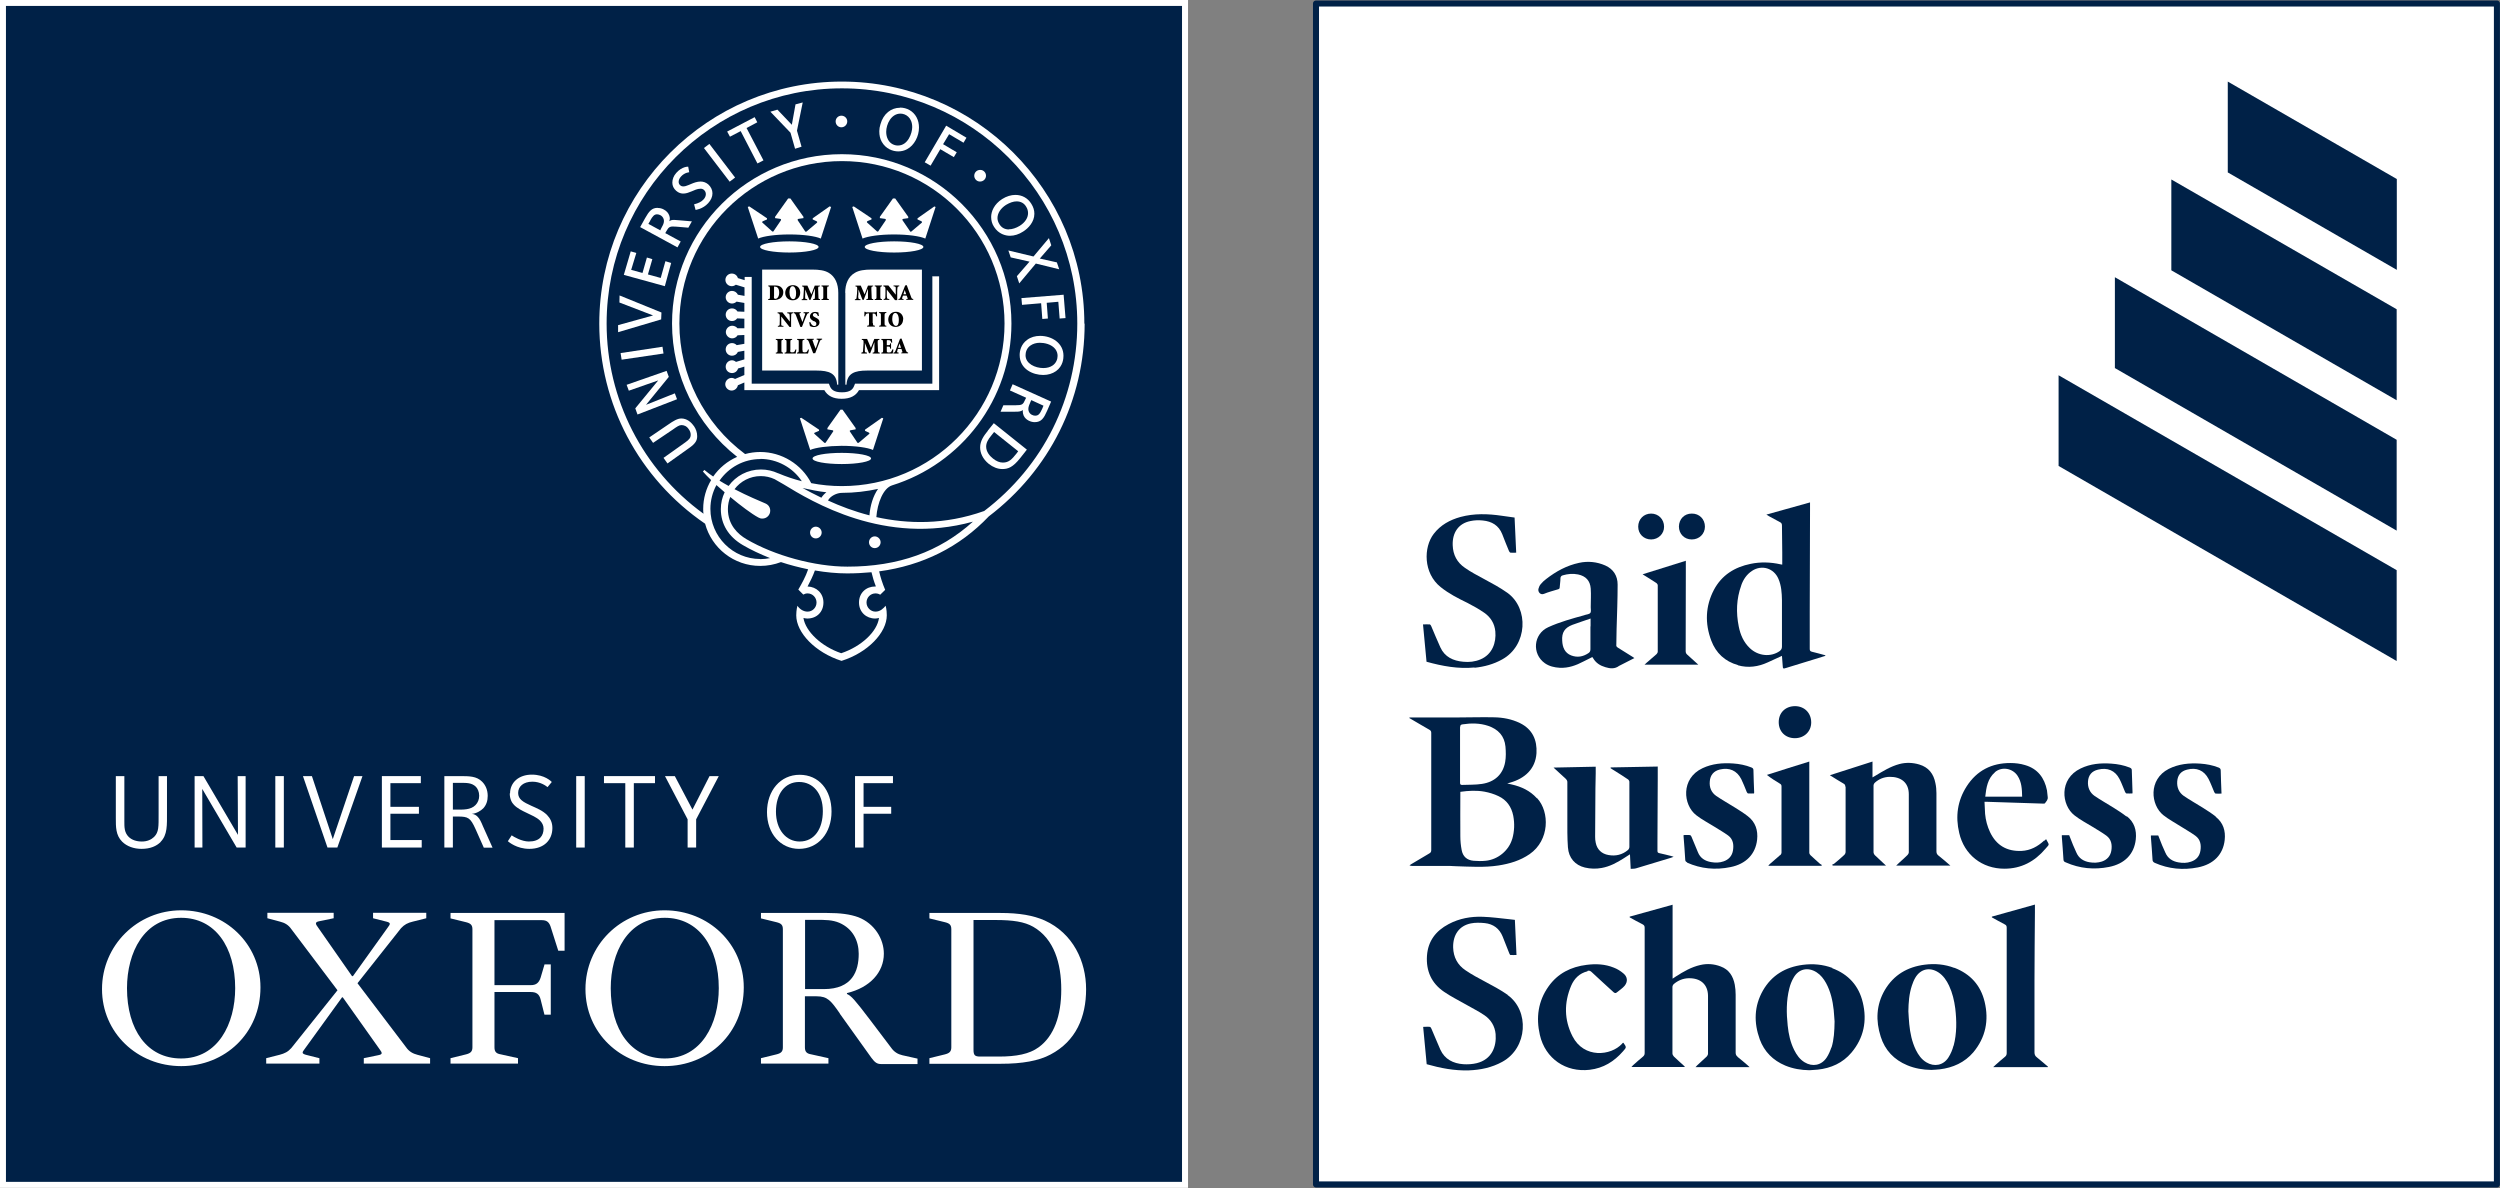<?xml version="1.0" encoding="UTF-8"?>
<svg id="Layer_1" data-name="Layer 1" xmlns="http://www.w3.org/2000/svg" viewBox="0 0 170.08 80.82">
  <rect x="0" y="0" width="170.08" height="80.82" fill="#808080" stroke="none"/>
  <defs>
    <style>
      .cls-1 {
        stroke: #002147;
        stroke-linejoin: round;
      }

      .cls-1, .cls-2 {
        fill: none;
        stroke-width: .41px;
      }

      .cls-3 {
        fill: #002147;
      }

      .cls-4 {
        fill: #fff;
      }

      .cls-2 {
        stroke: #fff;
        stroke-miterlimit: 10;
      }
    </style>
  </defs>
  <rect class="cls-4" x="89.53" y=".24" width="80.34" height="80.34"/>
  <rect class="cls-1" x="89.53" y=".24" width="80.34" height="80.34"/>
  <rect class="cls-3" x=".2" y=".2" width="80.42" height="80.41"/>
  <rect class="cls-2" x=".2" y=".2" width="80.42" height="80.41"/>
  <path class="cls-4" d="M16,67.23c0-2.82-1.37-4.79-3.68-4.79-2.51,0-3.68,2.36-3.68,4.79,0,2.82,1.37,4.78,3.68,4.78,2.51,0,3.68-2.36,3.68-4.78M17.72,67.18c0,3.1-2.4,5.35-5.39,5.35s-5.39-2.27-5.39-5.24,2.4-5.36,5.39-5.36,5.39,2.28,5.39,5.24"/>
  <path class="cls-4" d="M48.9,67.23c0-2.82-1.37-4.79-3.68-4.79-2.5,0-3.67,2.36-3.67,4.79,0,2.82,1.37,4.78,3.67,4.78,2.51,0,3.68-2.36,3.68-4.78M50.6,67.18c0,3.1-2.39,5.35-5.39,5.35s-5.38-2.27-5.38-5.24,2.39-5.36,5.38-5.36,5.39,2.28,5.39,5.24"/>
  <path class="cls-4" d="M57.13,68.94c-.6-.86-.83-1.16-1.57-1.16h-.8v3.47c0,.29.11.43.43.48l1.17.26v.37h-4.59v-.37l1.06-.26c.32-.08.43-.2.43-.48v-8.03c0-.29-.11-.4-.43-.48l-1.06-.26v-.37h4.48c.94,0,1.59.09,2.14.29,1.11.43,1.74,1.48,1.74,2.48,0,1.26-.94,2.31-2.51,2.68v.06c.31.15.49.34,1.6,1.8l1.4,1.85c.2.29.46.45.77.52l1.03.23v.37h-2.46c-.28,0-.43-.09-.68-.43l-2.14-2.99ZM54.77,67.29h1.28c1.94,0,2.37-1.23,2.37-2.4,0-.89-.4-1.71-1.32-2.11-.48-.2-.93-.2-1.56-.2h-.77v4.71Z"/>
  <path class="cls-4" d="M37.04,65.61h.43v3.42h-.43l-.26-1.03c-.09-.38-.31-.51-.66-.51h-2.48v3.76c0,.29.11.43.43.48l1.17.26v.37h-4.59v-.37l1.06-.26c.31-.08.43-.2.43-.48v-8.03c0-.29-.12-.4-.43-.48l-1.06-.26v-.37h7.76v2.57h-.43l-.49-1.54c-.11-.4-.28-.54-.63-.54h-3.22v4.42h2.48c.34,0,.54-.14.66-.51l.26-.88Z"/>
  <path class="cls-4" d="M66.23,62.59v8.83c0,.37.09.46.46.46h1.26c1.2,0,2.08-.17,2.71-.63,1.05-.76,1.54-2.16,1.54-3.93s-.48-3.45-1.91-4.27c-.6-.34-1.37-.46-2.57-.46h-1.48ZM63.23,72.36v-.37l1.06-.26c.31-.08.43-.2.43-.48v-8.03c0-.29-.11-.4-.43-.48l-1.06-.26v-.37h4.82c1.31,0,2.25.17,3.02.51,1.94.88,2.82,2.79,2.82,4.68s-.69,3.53-2.42,4.44c-.8.43-1.92.63-3.37.63h-4.88Z"/>
  <path class="cls-4" d="M21.73,71.99v.37h-3.62v-.37l.91-.23c.34-.09.57-.2.8-.46l3.14-3.93-3.14-4.16c-.2-.29-.45-.43-.77-.51l-.86-.23v-.37h4.51v.37l-.97.2c-.34.06-.26.2-.09.43l2.31,3.31h.06l2.37-3.31c.17-.23.23-.32-.09-.4l-.91-.23v-.37h3.62v.37l-.92.23c-.34.08-.57.2-.8.45l-2.96,3.74,3.31,4.36c.2.29.46.43.77.51l.86.23v.37h-4.51v-.37l.97-.2c.34-.06.28-.17.11-.4l-2.51-3.54h-.05l-2.54,3.51c-.17.23-.23.31.08.4l.91.23Z"/>
  <path class="cls-4" d="M10.93,57.28c-.28.28-.7.47-1.3.47-.52,0-1-.17-1.32-.49-.44-.44-.43-1.01-.43-1.61v-2.85h.58v3.07c0,.38-.01.76.29,1.06.21.21.53.32.9.32s.64-.13.83-.31c.33-.33.31-.69.31-1.57v-2.57h.57v2.42c0,.92.04,1.58-.44,2.06"/>
  <polygon class="cls-4" points="16.1 57.66 13.76 53.67 13.77 57.66 13.24 57.66 13.24 52.8 13.84 52.8 16.19 56.8 16.17 52.8 16.71 52.8 16.71 57.66 16.1 57.66"/>
  <rect class="cls-4" x="18.73" y="52.8" width=".58" height="4.86"/>
  <polygon class="cls-4" points="22.95 57.66 22.28 57.66 20.61 52.8 21.22 52.8 22.64 57.09 24.09 52.8 24.66 52.8 22.95 57.66"/>
  <polygon class="cls-4" points="25.98 57.66 25.98 52.8 28.63 52.8 28.63 53.28 26.56 53.28 26.56 54.89 28.5 54.89 28.5 55.36 26.56 55.36 26.56 57.15 28.69 57.15 28.69 57.66 25.98 57.66"/>
  <path class="cls-4" d="M32.91,57.66l-.56-1.26c-.35-.77-.5-.85-1.21-.85h-.33v2.11h-.58v-4.86h1.05c.65,0,1.14,0,1.52.38.24.24.38.57.38.97,0,.34-.1.62-.3.84-.18.18-.47.35-.78.38.17.01.31.1.4.2.13.13.23.33.36.65l.65,1.45h-.61ZM32.38,53.53c-.28-.28-.64-.27-1.04-.27h-.53v1.82h.19c.49,0,1.02.03,1.35-.31.16-.16.25-.39.25-.63,0-.28-.11-.49-.22-.61"/>
  <rect class="cls-4" x="39.2" y="52.8" width=".58" height="4.86"/>
  <polygon class="cls-4" points="43.12 53.28 43.12 57.66 42.54 57.66 42.54 53.28 41.09 53.28 41.09 52.8 44.56 52.8 44.56 53.28 43.12 53.28"/>
  <polygon class="cls-4" points="47.36 55.74 47.36 57.66 46.78 57.66 46.78 55.74 45.24 52.8 45.91 52.8 47.11 55.08 48.27 52.8 48.9 52.8 47.36 55.74"/>
  <path class="cls-4" d="M54.36,57.75c-1.26,0-2.18-1.04-2.18-2.5s.91-2.54,2.22-2.54,2.17,1.03,2.17,2.5-.9,2.54-2.22,2.54M54.36,53.2c-.95,0-1.57.8-1.57,2.02s.69,2.03,1.61,2.03c1.01,0,1.58-.86,1.58-2.07s-.67-1.98-1.61-1.98"/>
  <polygon class="cls-4" points="58.75 53.28 58.75 54.89 60.63 54.89 60.63 55.36 58.75 55.36 58.75 57.66 58.17 57.66 58.17 52.8 60.75 52.8 60.75 53.28 58.75 53.28"/>
  <path class="cls-4" d="M34.7,53.98c0-.75.6-1.28,1.48-1.28s1.32.46,1.36.5l-.29.35c-.11-.09-.49-.37-1.03-.37-.62,0-.97.33-.97.77,0,.21.09.37.23.49.17.15.41.26.67.38.33.15.77.32,1.07.63.21.22.36.49.36.88,0,.81-.56,1.42-1.57,1.42-.86,0-1.4-.47-1.46-.52l.26-.4c.14.1.68.42,1.17.42.74,0,1-.4,1-.88,0-.22-.1-.4-.25-.55-.23-.22-.57-.36-.9-.52-.32-.15-.64-.31-.86-.54-.15-.15-.29-.4-.29-.79"/>
  <path class="cls-4" d="M57.03,19.92c0-.61-.21-1.1-.65-1.36-.28-.17-.66-.22-1.13-.22h-3.4v6.87h3.7c.86,0,1.36.19,1.4.96h.08v-6.25Z"/>
  <path class="cls-4" d="M57.5,19.92c0-.61.21-1.1.66-1.36.28-.17.66-.22,1.13-.22h3.43v6.87h-3.73c-.85,0-1.36.19-1.4.96h-.08v-6.25Z"/>
  <path class="cls-4" d="M63.43,18.84v7.26h-5.26l-.06.15c-.09.23-.26.44-.83.44s-.74-.21-.83-.44l-.06-.15h-5.25v-7.26h-.48v.22l-.46-.14c-.05-.18-.21-.31-.42-.31-.23,0-.43.19-.43.43s.2.43.43.43c.11,0,.2-.04.28-.1l.59.18v.58l-.45-.08c-.07-.15-.22-.26-.4-.26-.24,0-.43.2-.43.43s.19.43.43.43c.12,0,.24-.06.31-.13l.53.09v.6l-.47-.02c-.08-.13-.21-.21-.37-.21-.24,0-.43.19-.43.43s.19.43.43.43c.15,0,.27-.07.35-.18l.49.02v.65h-.47c-.08-.1-.21-.17-.36-.17-.23,0-.43.2-.43.43s.2.43.43.43c.16,0,.3-.09.37-.21l.46-.02v.6l-.52.09c-.08-.08-.19-.14-.32-.14-.24,0-.43.19-.43.43s.19.43.43.43c.18,0,.33-.1.4-.26l.44-.08v.59l-.57.17c-.07-.06-.17-.11-.27-.11-.24,0-.43.2-.43.44s.19.43.43.43c.2,0,.36-.13.41-.31l.43-.13v.57l-.63.27c-.07-.04-.15-.07-.24-.07-.23,0-.43.2-.43.43s.2.43.43.43c.22,0,.39-.16.43-.36l.44-.19v.52h5.44c.22.39.6.59,1.18.59s.96-.2,1.18-.59h5.45v-7.74h-.47Z"/>
  <path class="cls-4" d="M53.7,16.42c-1.1,0-1.99.17-1.99.38s.89.38,1.99.38,1.99-.17,1.99-.38-.89-.38-1.99-.38"/>
  <path class="cls-4" d="M56.44,14.04l-1.15.81v.08s.26.12.26.12c.05.03.06.07.03.1l-.72.61h-.07s-.51-.76-.51-.76c-.03-.05-.02-.1.04-.11l.34-.05v-.09l-.89-1.25h-.15l-.89,1.25v.09l.35.05c.06.01.07.06.04.11l-.51.75h-.07s-.67-.6-.67-.6c-.03-.02-.03-.07.03-.1l.28-.12v-.08s-1.21-.81-1.21-.81l-.1.04.71,2.15c.35-.16,1.17-.28,2.13-.28.96,0,1.78.12,2.13.28l.7-2.15-.1-.04Z"/>
  <path class="cls-4" d="M57.27,30.81c-1.1,0-1.99.16-1.99.38s.89.38,1.99.38,1.99-.17,1.99-.38-.89-.38-1.99-.38"/>
  <path class="cls-4" d="M60,28.42l-1.15.81v.08s.26.12.26.12c.05.03.05.07.02.09l-.72.61h-.07s-.51-.76-.51-.76c-.04-.05-.02-.09.04-.1l.34-.06v-.09l-.89-1.25h-.14l-.89,1.25v.09l.34.06c.06,0,.08.06.04.1l-.51.76h-.07s-.68-.61-.68-.61c-.03-.03-.03-.07.03-.09l.28-.12v-.08s-1.21-.81-1.21-.81l-.09.04.7,2.15c.36-.16,1.17-.27,2.13-.28.96,0,1.78.12,2.14.28l.7-2.15-.1-.04Z"/>
  <path class="cls-4" d="M60.83,16.42c-1.1,0-2,.17-2,.38s.89.38,2,.38,1.99-.17,1.99-.38-.89-.38-1.99-.38"/>
  <path class="cls-4" d="M63.57,14.04l-1.15.81v.08s.26.12.26.12c.05.03.06.07.03.1l-.72.61h-.06s-.52-.76-.52-.76c-.04-.05-.02-.1.04-.11l.34-.05v-.09l-.89-1.25h-.15l-.89,1.25v.09l.35.05c.06.01.07.06.04.11l-.51.75h-.07s-.68-.61-.68-.61c-.02-.03-.02-.07.03-.1l.27-.11v-.08s-1.21-.81-1.21-.81l-.1.04.7,2.15c.36-.16,1.18-.28,2.14-.28.96,0,1.78.12,2.13.28l.7-2.15-.1-.04Z"/>
  <path d="M52.65,20.17c0,.14.03.16.1.16.13,0,.26-.15.26-.42,0-.33-.16-.41-.29-.41-.04,0-.06,0-.06,0,0,0,0,.04,0,.08v.58ZM52.72,19.42c.19,0,.34.03.44.14.07.07.13.18.13.31,0,.38-.29.54-.64.54h-.39v-.06c.11,0,.12-.02.12-.18v-.5c0-.17-.01-.17-.11-.19v-.06h.44Z"/>
  <path d="M53.71,19.88c0,.27.1.47.25.47.13,0,.2-.12.2-.4,0-.31-.11-.48-.24-.48-.12,0-.21.14-.21.4M54.44,19.9c0,.33-.22.53-.51.53-.31,0-.51-.22-.51-.5,0-.25.16-.53.53-.53.28,0,.49.2.49.5"/>
  <path d="M55.78,19.42v.06c-.12.01-.12.02-.12.18l.02.51c0,.17,0,.17.11.18v.06h-.47v-.06c.11,0,.12-.01.12-.18v-.53h-.01l-.29.76h-.08l-.28-.71h0v.34c-.01.13-.01.2,0,.25,0,.06.04.07.14.08v.06h-.38v-.06c.07,0,.1-.02.11-.08,0-.05.01-.13.02-.27l.02-.3c0-.2,0-.21-.12-.22v-.06h.36l.27.6.23-.6h.37Z"/>
  <path d="M56.27,20.17c0,.16.01.17.12.18v.06h-.5v-.06c.11,0,.12-.02.12-.18v-.5c0-.17-.01-.17-.12-.19v-.06h.5v.06c-.11.01-.12.02-.12.19v.5Z"/>
  <path d="M53.84,22.24h-.13l-.56-.71h0v.28c0,.16,0,.24,0,.29,0,.05.05.07.15.07v.06h-.38v-.06c.07,0,.11-.02.12-.07,0-.05.01-.13.01-.29v-.28c0-.11,0-.13-.03-.17-.02-.03-.06-.04-.12-.05v-.06h.33l.5.63h0v-.2c0-.16-.01-.24-.02-.29,0-.05-.05-.07-.15-.08v-.06h.39v.06c-.07,0-.12.03-.12.08,0,.05-.01.13-.01.29v.57Z"/>
  <path d="M54.45,22.24c-.1-.27-.24-.65-.3-.79-.05-.13-.08-.13-.16-.15v-.06h.49v.06h-.05c-.05.02-.05.03-.04.08.03.09.15.38.2.53.05-.13.14-.42.17-.49.03-.09.03-.11-.05-.11h-.04v-.07h.37v.06c-.09.01-.11.02-.17.16-.01.02-.2.47-.31.78h-.12Z"/>
  <path d="M55.13,21.92c.03.09.12.26.27.26.08,0,.14-.05.14-.15,0-.09-.06-.14-.15-.18h-.03c-.12-.07-.26-.15-.26-.31s.12-.32.36-.32c.05,0,.1.01.14.02.03,0,.06.02.08.02,0,.06.02.13.03.24h-.07c-.03-.09-.08-.2-.21-.2-.07,0-.13.06-.13.13s.06.12.16.16l.03.02c.14.06.26.14.26.32,0,.19-.15.32-.39.32-.06,0-.12-.01-.17-.03-.04-.01-.07-.03-.09-.04-.01-.07-.03-.15-.05-.25l.07-.02Z"/>
  <path d="M53.16,23.8c0,.16.01.17.11.19v.06h-.49v-.06c.11-.01.12-.02.12-.19v-.5c0-.17-.01-.17-.12-.18v-.06h.49v.06c-.1,0-.11.02-.11.18v.5Z"/>
  <path d="M53.76,23.82c0,.08,0,.12.03.13.03.02.06.02.11.02.04,0,.11,0,.14-.04.03-.03.05-.07.07-.15h.07c-.01.07-.04.22-.05.27h-.75v-.06c.11-.01.13-.02.13-.19v-.5c0-.17-.01-.17-.11-.18v-.06h.49v.06c-.11,0-.12.02-.12.18v.52Z"/>
  <path d="M54.6,23.82c0,.08,0,.12.04.13.02.02.06.02.1.02.05,0,.11,0,.15-.04.03-.03.05-.07.08-.15h.06c0,.07-.04.22-.06.27h-.75v-.06c.11-.01.12-.02.12-.19v-.5c0-.17,0-.17-.11-.18v-.06h.49v.06c-.11,0-.13.02-.13.18v.52Z"/>
  <path d="M55.33,24.05c-.1-.27-.25-.64-.3-.79-.05-.13-.08-.14-.15-.15v-.06h.49v.06h-.05c-.06.01-.06.03-.03.08.02.09.14.39.2.53.04-.13.14-.42.17-.49.03-.09.02-.11-.05-.12h-.05v-.07h.37v.06c-.09.01-.11.02-.17.15,0,.02-.19.47-.3.78h-.12Z"/>
  <path d="M59.4,19.42v.06c-.11.01-.12.02-.12.18l.02.51c0,.17,0,.17.11.18v.06h-.47v-.06c.11,0,.12-.01.11-.18v-.53h0l-.29.76h-.08l-.28-.71h0v.34c-.02.13-.02.2,0,.25,0,.06.04.07.14.08v.06h-.38v-.06c.07,0,.1-.02.11-.08,0-.05.02-.13.03-.27l.02-.3c0-.2,0-.21-.12-.22v-.06h.36l.26.6.23-.6h.37Z"/>
  <path d="M59.89,20.17c0,.16.01.17.11.18v.06h-.49v-.06c.11,0,.12-.02.12-.18v-.5c0-.17-.01-.17-.12-.19v-.06h.49v.06c-.1.01-.11.02-.11.19v.5Z"/>
  <path d="M61.02,20.42h-.13l-.56-.72h0v.28c0,.16,0,.24.02.29,0,.05.04.07.15.07v.06h-.38v-.06c.06,0,.1-.02.11-.07,0-.05.01-.13.01-.29v-.28c0-.11,0-.13-.03-.17-.02-.03-.06-.04-.11-.05v-.06h.34l.5.63h0v-.2c0-.16,0-.24,0-.29-.01-.05-.05-.08-.15-.08v-.06h.39v.06c-.08,0-.12.03-.12.08-.01.05-.02.13-.02.29v.57Z"/>
  <path d="M61.46,20.02h.19l-.1-.29h0l-.09.29ZM61.65,20.35h.05c.06-.01.06-.03.04-.09l-.06-.15h-.25l-.05.14c-.02.06-.02.08.05.09h.04v.06h-.35v-.06c.08,0,.1-.02.15-.14l.31-.78.11-.02.1.28c.07.18.14.36.19.51.04.13.07.14.15.15v.06h-.48v-.06Z"/>
  <path d="M59.39,21.98c0,.16.01.17.13.18v.06h-.53v-.06c.12,0,.13-.02.13-.18v-.66h-.03c-.11,0-.14.02-.17.05-.02.02-.04.06-.06.15h-.06c0-.13.01-.23.01-.31h.05s.04.04.08.04h.6s.04,0,.07-.04h.05c0,.06,0,.19.01.31h-.06c-.03-.09-.04-.13-.06-.15-.03-.03-.08-.04-.15-.04h-.03v.66Z"/>
  <path d="M60.18,21.98c0,.16.02.17.12.18v.06h-.49v-.06c.11,0,.12-.02.12-.18v-.5c0-.16-.01-.17-.12-.19v-.06h.49v.06c-.1.01-.12.02-.12.19v.5Z"/>
  <path d="M60.7,21.7c0,.27.11.47.25.47.13,0,.2-.13.2-.4,0-.31-.11-.48-.24-.48-.11,0-.21.13-.21.4M61.44,21.72c0,.32-.22.52-.51.52-.31,0-.5-.22-.5-.5,0-.25.16-.53.53-.53.28,0,.49.21.49.51"/>
  <path d="M59.83,23.06v.06c-.11.01-.12.02-.12.18l.02.5c0,.17,0,.17.12.19v.06h-.48v-.06c.11-.01.12-.02.12-.19v-.53h0l-.29.76h-.08l-.28-.7h0v.33c-.01.13-.01.2,0,.25,0,.06.04.07.14.08v.06h-.38v-.06c.07-.01.1-.02.11-.08,0-.05.01-.13.02-.27l.02-.3c0-.2,0-.21-.12-.22v-.06h.36l.26.6.23-.6h.37Z"/>
  <path d="M60.07,23.3c0-.16-.01-.17-.11-.18v-.06h.72s.01.14.02.25h-.07c-.01-.07-.03-.11-.06-.14-.02-.02-.07-.03-.15-.03h-.03c-.06,0-.06,0-.06.05v.29h.08c.13,0,.14,0,.15-.12h.06v.36h-.06c-.01-.13-.02-.14-.15-.14h-.08v.25c0,.08,0,.12.03.13.03.02.06.02.11.02.06,0,.13,0,.16-.05.03-.03.05-.09.08-.16h.07c0,.09-.04.24-.05.28h-.77v-.06c.11-.01.12-.02.12-.19v-.5Z"/>
  <path d="M61.1,23.66h.2l-.1-.29h0l-.1.29ZM61.3,23.99h.04c.06-.02.07-.03.04-.09l-.05-.16h-.25l-.04.15c-.02.07-.02.08.05.09h.04v.07h-.35v-.06c.08-.01.1-.02.15-.15l.3-.79.1-.02.11.29c.06.18.13.36.19.51.05.13.08.14.15.15v.06h-.47v-.06Z"/>
  <path class="cls-4" d="M55.9,36.23c0,.22-.18.4-.4.4s-.39-.18-.39-.4.18-.4.39-.4.4.18.4.4"/>
  <path class="cls-4" d="M59.91,36.89c0,.22-.18.4-.4.4s-.39-.18-.39-.4.18-.4.39-.4.4.18.4.4"/>
  <path class="cls-4" d="M57.64,8.26c0,.22-.18.4-.4.4s-.39-.18-.39-.4.18-.39.39-.39c.22,0,.4.17.4.39"/>
  <path class="cls-4" d="M67.08,11.97c-.01.22-.2.39-.42.38-.22,0-.39-.2-.38-.41.01-.22.19-.39.42-.38.21,0,.39.19.38.41"/>
  <path class="cls-4" d="M47.2,28.97c.15.22.23.45.23.7,0,.28-.09.5-.59.84l-1.43,1.02-.27-.38s1.47-1.04,1.49-1.06c.25-.18.36-.3.36-.51,0-.13-.04-.26-.14-.39-.14-.21-.33-.27-.49-.27-.15,0-.3.1-.58.3l-1.35.91-.26-.37,1.28-.87c.36-.25.64-.42.9-.42.38,0,.67.25.84.5"/>
  <polygon class="cls-4" points="42.63 26.18 45.35 25.23 45.5 25.64 43.95 27.54 45.91 26.76 46.06 27.16 43.37 28.2 43.22 27.78 44.78 25.88 42.78 26.58 42.63 26.18"/>
  <polygon class="cls-4" points="42.22 24.02 42.29 24.47 45.14 24.05 45.07 23.59 42.22 24.02"/>
  <polygon class="cls-4" points="42.14 20.58 42.15 20.1 45 21.26 44.98 21.73 42.05 22.6 42.05 22.12 44.43 21.46 42.14 20.58"/>
  <path class="cls-4" d="M44.23,15.01c.17-.31.29-.43.47-.43.07,0,.15.02.23.06.11.06.19.16.22.27.01.04.02.08.02.13,0,.17-.1.34-.2.52l-.05.11-.81-.44.13-.22ZM44.74,14.14c-.4,0-.59.24-.85.7l-.34.61,2.54,1.38.22-.4-1.05-.57.06-.11c.18-.32.24-.37.69-.33l.82.07.24-.43-.94-.08c-.19-.02-.34-.03-.46,0-.04.01-.09.04-.13.07,0-.05.02-.1.03-.15,0-.08-.01-.16-.04-.24-.06-.16-.17-.3-.36-.4-.14-.08-.27-.11-.41-.11"/>
  <polygon class="cls-4" points="47.89 10.07 48.26 9.79 50.01 12.08 49.64 12.36 47.89 10.07"/>
  <polygon class="cls-4" points="49.47 8.95 51.34 7.97 51.52 8.32 50.79 8.71 51.94 10.91 51.53 11.12 50.39 8.92 49.66 9.3 49.47 8.95"/>
  <polygon class="cls-4" points="54.12 7.1 54.61 6.97 54.22 8.89 54.53 9.98 54.09 10.12 53.78 9.03 52.41 7.6 52.89 7.46 53.87 8.49 54.12 7.1"/>
  <polygon class="cls-4" points="62.91 11.04 64.37 8.55 65.75 9.37 65.55 9.71 64.57 9.13 64.16 9.81 65.09 10.36 64.89 10.69 63.97 10.15 63.31 11.27 62.91 11.04"/>
  <polygon class="cls-4" points="70.31 17.45 71.36 16.2 71.52 16.69 70.74 17.59 71.9 17.85 72.06 18.32 70.47 17.93 69.34 19.28 69.18 18.79 70.04 17.8 68.76 17.51 68.6 17.04 70.31 17.45"/>
  <polygon class="cls-4" points="69.49 20.28 72.36 20.05 72.49 21.64 72.09 21.67 72 20.53 71.21 20.6 71.29 21.67 70.91 21.7 70.83 20.63 69.53 20.74 69.49 20.28"/>
  <path class="cls-4" d="M70.98,25.04c-.56,0-1.21-.3-1.21-.87,0-.2.07-.48.33-.66.17-.12.39-.19.64-.19.29,0,.8.08,1.07.45.09.13.14.28.14.44,0,.22-.09.48-.33.65-.17.12-.39.18-.64.18M70.76,22.85c-.33,0-.64.09-.88.27-.43.31-.51.77-.51,1.03,0,.97.91,1.36,1.6,1.36.33,0,.63-.09.87-.26.49-.35.51-.88.51-1.05,0-.85-.78-1.35-1.59-1.35"/>
  <path class="cls-4" d="M68.64,15.61c-.26,0-.49-.1-.65-.36-.08-.13-.13-.27-.13-.41,0-.33.21-.66.58-.9.25-.15.5-.24.72-.24.28,0,.51.12.65.36.09.14.13.29.13.44,0,.32-.2.63-.56.86-.26.16-.52.24-.74.24M69.08,13.26c-.29,0-.6.09-.9.28-.55.35-.75.85-.75,1.22,0,.24.06.47.2.68.31.48.77.6,1.08.6.3,0,.61-.1.9-.29.35-.22.76-.65.76-1.21,0-.24-.07-.46-.21-.68-.25-.4-.64-.6-1.08-.6"/>
  <path class="cls-4" d="M61.08,9.9c-.21,0-.51-.1-.67-.41-.08-.15-.12-.33-.12-.52,0-.52.34-1.24.97-1.24.35,0,.8.26.8.92,0,.41-.29,1.25-.97,1.25M61.23,7.33c-.6,0-1.13.4-1.33,1.12-.05.16-.08.32-.08.47,0,.29.05.52.17.73.27.48.75.65,1.12.65.21,0,.42-.05.6-.15.49-.26.81-.88.81-1.47,0-.25-.05-.49-.17-.71-.23-.42-.66-.65-1.12-.65"/>
  <polygon class="cls-4" points="45.27 17.77 45.66 17.89 45.23 19.47 42.44 18.7 42.91 17.1 43.29 17.21 42.94 18.36 43.71 18.57 44.01 17.52 44.38 17.63 44.08 18.67 44.95 18.91 45.27 17.77"/>
  <path class="cls-4" d="M46.01,11.76c.4-.45.81-.42.81-.42l.07.38s-.31.01-.56.29c-.11.12-.16.25-.16.36,0,.09.03.17.11.24.2.18.54-.02.75-.1.16-.07.4-.16.63-.16.17,0,.35.05.52.19.19.17.29.39.29.61,0,.24-.1.46-.29.67-.37.41-.86.46-.86.46l-.1-.38c.29-.07.51-.18.64-.33.11-.11.16-.25.16-.36,0-.11-.04-.21-.13-.29-.07-.06-.16-.09-.25-.08-.19,0-.41.1-.59.18-.35.15-.71.26-1.05-.04-.17-.15-.26-.34-.26-.55,0-.22.08-.46.27-.67"/>
  <path class="cls-4" d="M70.42,28.28c-.13,0-.35-.08-.43-.29-.02-.05-.03-.11-.03-.17,0-.16.08-.32.15-.49l.05-.11.83.38-.09.22c-.16.35-.26.46-.48.46M68.72,26.57l1.09.49-.06.12c-.15.34-.2.39-.66.39h-.83s-.19.44-.19.44h.94c.19,0,.34,0,.46-.05.04-.01.08-.04.12-.07,0,.03-.01.05-.01.07,0,.11.02.21.06.31.13.3.49.45.75.45.46,0,.63-.28.85-.78.01-.02.27-.62.27-.62l-2.62-1.18-.18.42Z"/>
  <path class="cls-4" d="M68.23,31.47c-.23,0-.44-.09-.67-.27-.23-.18-.47-.46-.47-.82,0-.25.13-.49.35-.75l.19-.24,1.64,1.31-.12.16c-.31.39-.52.61-.92.61M67.21,29.3c-.3.37-.53.71-.53,1.14,0,.37.17.78.59,1.12.28.22.6.35.92.35.4,0,.72-.12,1.22-.75l.45-.57-2.25-1.8-.41.51Z"/>
  <path class="cls-4" d="M66.94,34.77c-2.68.95-5.18.88-7.32.41.07-.96.47-1.97,1.07-2.16,4.7-1.46,8.12-5.84,8.12-11.01,0-6.35-5.18-11.52-11.54-11.52s-11.55,5.16-11.55,11.52c0,3.53,1.65,6.89,4.43,9.07-.66.29-1.23.76-1.63,1.34-.21-.14-.41-.29-.6-.45l-.1.11c.13.15.32.35.56.58-.34.57-.54,1.25-.54,1.96,0,.11,0,.23.02.33-4.14-3.01-6.59-7.8-6.59-12.94,0-8.83,7.18-16,16.01-16s16.01,7.17,16.01,16c0,5.06-2.31,9.7-6.34,12.76M57.65,38.55c-2.21,0-4.97-.75-6.87-1.87-.58-.34-1.26-.97-1.26-2.05,0-.29.06-.57.16-.82.71.59,1.44,1.14,1.9,1.39.11.06.17.08.29.08.29,0,.53-.24.53-.53,0-.23-.12-.41-.33-.5-.39-.17-1.22-.51-2.1-.97.41-.54,1.06-.89,1.78-.89.33,0,.65.07.95.21l.61.35c1.93,1.18,6.89,4.2,12.88,2.54-2.27,2.05-5.07,3.06-8.54,3.06M59.54,39.9c-.61,0-1.1.43-1.1,1.09s.5,1.09,1.1,1.09c.09,0,.18-.02.26-.04-.12.92-1.19,1.94-2.57,2.4-1.36-.46-2.43-1.49-2.57-2.4.08.02.18.04.26.04.66,0,1.1-.46,1.1-1.09s-.47-1.07-1.08-1.09c.18-.34.36-.7.5-1.09.76.13,1.5.2,2.19.2.57,0,1.12-.03,1.66-.08.07.31.17.64.3.97-.02,0-.04,0-.06,0M51.72,31.22c1.14,0,2.21.58,2.83,1.52-.55-.14-1.08-.32-1.6-.54h0s-.01,0-.01,0c-.37-.17-.76-.26-1.17-.26-.91,0-1.71.44-2.2,1.12-.21-.11-.42-.24-.62-.36.62-.89,1.63-1.47,2.79-1.47M56.22,33.49c-.14.11-.25.23-.34.37-.41-.2-.94-.47-1.28-.66.49.11,1.12.24,1.62.29M59.73,33.27c-.33.47-.53,1.13-.58,1.79-1.05-.27-1.99-.63-2.82-1.01.16-.31.61-.52.95-.52.85,0,1.67-.1,2.46-.27M57.27,33.07c-.71,0-1.41-.07-2.08-.2-.66-1.29-2.01-2.12-3.47-2.12-.36,0-.7.05-1.03.14-2.8-2.08-4.47-5.39-4.47-8.88,0-6.09,4.96-11.05,11.06-11.05s11.06,4.96,11.06,11.05-4.96,11.06-11.06,11.06M51.72,38.03c-1.87,0-3.39-1.53-3.39-3.41,0-.59.15-1.14.41-1.62.18.16.36.32.56.49-.17.35-.26.74-.26,1.15,0,1.02.52,1.87,1.49,2.44.56.33,1.19.62,1.86.89-.22.04-.44.07-.67.07M73.77,22.02c0-9.08-7.4-16.47-16.5-16.47s-16.5,7.39-16.5,16.47c0,5.45,2.69,10.53,7.2,13.61.44,1.65,1.95,2.87,3.75,2.87.49,0,.96-.09,1.41-.26.6.2,1.23.36,1.85.49-.17.5-.43.97-.67,1.38,0,0,0,0,.01,0,0,0-.01,0-.01,0l.34.34c.09-.05.18-.08.29-.08.34,0,.61.28.61.62s-.27.62-.61.62c-.3,0-.55-.19-.69-.4,0,0-.08.28-.08.65,0,1.18,1.29,2.53,3.08,3.1,1.79-.56,3.08-1.92,3.08-3.1,0-.41-.08-.65-.08-.65-.14.17-.36.4-.69.4s-.61-.28-.61-.62.27-.62.61-.62c.12,0,.23.03.32.09l.34-.33s0,0,0,0c-.19-.45-.32-.86-.41-1.26,2.96-.4,5.47-1.65,7.46-3.74h0c4.14-3.15,6.52-7.92,6.52-13.11"/>
  <polygon class="cls-3" points="140.05 31.7 163.05 44.97 163.05 38.79 140.05 25.53 140.05 31.7"/>
  <polygon class="cls-3" points="143.88 25.04 163.05 36.1 163.05 29.92 143.88 18.86 143.88 25.04"/>
  <polygon class="cls-3" points="147.72 18.39 163.05 27.23 163.05 21.04 147.72 12.21 147.72 18.39"/>
  <polygon class="cls-3" points="151.56 5.55 151.56 11.73 163.06 18.36 163.06 12.18 151.56 5.55"/>
  <path class="cls-3" d="M102.88,57.07c-.23.79-.97,1.41-1.81,1.49-.27.03-.55.02-.82,0-.45-.04-.73-.29-.81-.73-.06-.31-.09-.63-.09-.94-.01-.97,0-1.95,0-2.92,0-.03,0-.05,0-.1.56-.08,1.11-.11,1.65-.01.32.06.65.16.94.3.56.26.89.73,1.01,1.34.1.53.08,1.06-.07,1.58M99.34,49.46c0-.11.03-.16.15-.18.59-.09,1.18-.09,1.75.1.68.23,1.11.68,1.18,1.41.03.35.04.71-.02,1.05-.15.84-.71,1.36-1.58,1.49-.44.07-.9.05-1.35.07-.11,0-.14-.04-.14-.15,0-.63,0-1.27,0-1.9s0-1.26,0-1.88M104.55,54.3c-.46-.51-1.05-.78-1.7-.93-.09-.02-.18-.04-.31-.07.1-.03.16-.04.21-.06.98-.28,1.71-.92,1.78-2,.05-.89-.27-1.63-1.13-2.05-.56-.27-1.15-.38-1.76-.39-.82-.02-1.65.01-2.47.01-1.03,0-2.06,0-3.1,0h-.18s0,.03-.01.04c.06.03.11.07.17.1.4.23.79.47,1.2.7.09.05.12.11.12.21,0,2.66,0,5.32,0,7.98,0,.11-.04.17-.13.22-.41.24-.82.48-1.23.73-.04.02-.08.05-.12.08.06.03.12.04.17.04.75,0,1.49,0,2.24,0,.24,0,.49,0,.73.02.97.03,1.95.1,2.92-.05.76-.12,1.47-.33,2.11-.77,1.37-.95,1.37-2.87.52-3.8"/>
  <path class="cls-3" d="M118.22,71.9c-.1-.08-.14-.16-.14-.29,0-1.31,0-2.63,0-3.94,0-.23-.02-.46-.06-.68-.11-.58-.39-1.03-.96-1.24-.44-.17-.91-.21-1.38-.1-.62.14-1.15.45-1.68.79-.07.04-.13.09-.21.14v-5.03c-.98.27-1.95.54-2.92.81,0,.02,0,.03,0,.05.29.16.59.33.89.48.09.05.13.11.13.22,0,2.84,0,5.69,0,8.53,0,.1-.03.17-.11.24-.23.19-.46.39-.68.59-.03.03-.06.07-.11.12h3.61s.01-.02.02-.03c-.25-.23-.5-.45-.74-.68-.05-.05-.1-.14-.1-.21,0-1.51,0-3.02,0-4.53,0-.07.05-.16.1-.2.29-.24.62-.38,1.01-.39.81-.01,1.3.43,1.31,1.19,0,1.31,0,2.63,0,3.94,0,.07-.04.15-.09.2-.21.2-.43.4-.64.59-.04.04-.07.08-.12.13h3.68c-.06-.06-.1-.1-.14-.13-.22-.19-.44-.38-.67-.56"/>
  <path class="cls-3" d="M118.46,39.82c.14-.4.37-.74.73-.98.66-.44,1.49-.19,1.8.54.2.46.23.95.24,1.45,0,.49,0,.99,0,1.48,0,.56,0,1.12,0,1.68,0,.14-.05.22-.15.3-.6.43-1.47.35-2.04-.2-.42-.4-.64-.91-.75-1.47-.19-.94-.16-1.88.17-2.79M118.23,45.26c.71.2,1.39.1,2.04-.2.31-.14.63-.29.96-.44.02.23.04.45.05.66.01.22.03.23.24.16.64-.2,1.28-.39,1.92-.59.25-.08.49-.15.74-.23,0-.01,0-.03,0-.04-.3-.08-.61-.17-.91-.24-.12-.03-.15-.08-.15-.2,0-.84,0-1.68,0-2.52,0-2.31.01-4.63.02-6.94v-.5c-.98.27-1.95.54-2.97.83.09.05.14.08.18.11.25.13.49.27.74.4.11.05.14.12.14.24,0,.61.01,1.21.02,1.82,0,.27,0,.55,0,.83-.05,0-.09-.01-.13-.02-.67-.15-1.35-.17-2.02-.03-1.09.22-1.97.77-2.5,1.77-.58,1.11-.62,2.28-.18,3.45.32.85.93,1.42,1.82,1.67"/>
  <path class="cls-3" d="M125.56,53.51c0,1.48,0,2.97,0,4.45,0,.07-.04.16-.1.21-.22.21-.45.4-.68.59-.04.03-.09.04-.14.07.02.02.03.04.05.06h3.62c-.27-.25-.52-.48-.76-.71-.05-.05-.09-.14-.09-.21,0-1.51,0-3.02,0-4.53,0-.07.05-.16.1-.2.28-.25.61-.38.99-.39.79-.01,1.31.4,1.31,1.18,0,1.32,0,2.64,0,3.95,0,.06-.04.14-.08.18-.18.18-.37.35-.56.52-.07.06-.13.12-.22.21h3.69c-.29-.25-.55-.48-.82-.69-.1-.08-.13-.17-.13-.29,0-1.32,0-2.64,0-3.95,0-.23-.02-.46-.07-.68-.12-.63-.46-1.08-1.1-1.27-.44-.13-.9-.15-1.35-.03-.6.16-1.13.49-1.66.81-.05.03-.09.05-.17.1v-1.08c-.97.31-1.92.61-2.9.93.34.21.63.4.93.57.09.05.12.1.12.21"/>
  <path class="cls-3" d="M100.31,45.43c.67-.07,1.3-.24,1.89-.57,1.72-.95,1.83-3.47.35-4.53-.51-.36-1.05-.65-1.59-.94-.44-.24-.89-.47-1.3-.76-.53-.36-.81-.88-.83-1.54-.03-.86.4-1.48,1.2-1.64.27-.06.57-.07.85-.04.61.06,1.08.33,1.32.93.15.39.3.77.46,1.15.02.04.06.1.1.11.12.01.25,0,.39,0-.04-.81-.07-1.59-.11-2.39-.3-.04-.58-.08-.86-.12-.95-.14-1.89-.17-2.82.08-.72.2-1.35.54-1.82,1.15-.7.91-.72,2.67.47,3.62.56.45,1.19.77,1.83,1.08.39.2.78.42,1.14.67.43.3.7.73.75,1.27.07.75-.2,1.56-1.01,1.9-.38.16-.77.2-1.17.16-.68-.06-1.26-.32-1.56-.98-.22-.47-.41-.96-.62-1.44-.02-.05-.06-.11-.09-.12-.15-.01-.31,0-.47,0,.08.86.16,1.71.24,2.54,1.08.3,2.16.5,3.27.39"/>
  <path class="cls-3" d="M102.58,67.69c-.51-.36-1.05-.64-1.59-.93-.44-.23-.88-.47-1.29-.75-.54-.36-.82-.89-.84-1.55-.02-.86.41-1.48,1.21-1.64.3-.06.63-.05.94-.02.58.06,1,.37,1.22.92.15.38.3.76.45,1.14.02.04.05.11.08.11.13.01.26,0,.41,0-.04-.81-.07-1.59-.11-2.39-.15-.02-.29-.04-.43-.05-.58-.06-1.16-.14-1.75-.16-.81-.03-1.6.11-2.33.5-.87.46-1.4,1.15-1.47,2.15-.07,1.04.31,1.88,1.17,2.46.45.31.94.55,1.41.82.44.26.91.48,1.33.77.44.3.71.74.76,1.28.07.85-.26,1.73-1.29,1.98-.29.07-.61.09-.91.07-.68-.05-1.26-.33-1.56-.99-.21-.47-.4-.95-.61-1.43-.02-.05-.07-.12-.1-.12-.15-.02-.3,0-.46,0,.08.86.16,1.7.24,2.54.95.27,1.89.45,2.86.42.8-.03,1.57-.19,2.28-.58,1.74-.95,1.86-3.49.36-4.55"/>
  <path class="cls-3" d="M106.67,57.65c.05.72.49,1.21,1.15,1.37.38.09.76.1,1.14.03.56-.1,1.04-.36,1.51-.66.13-.08.27-.17.42-.27.02.34.03.65.05.99.14-.01.26,0,.38-.04.78-.23,1.57-.47,2.35-.71.05-.02.1-.04.19-.07-.08-.03-.11-.04-.15-.05-.28-.07-.55-.14-.83-.2-.1-.02-.12-.07-.12-.16,0-.21,0-.41,0-.62,0-1.43.01-2.86.02-4.29,0-.27,0-.54,0-.82-1.07.02-2.14.04-3.2.06,0,.01,0,.03-.01.05.04.03.08.06.12.08.35.22.71.44,1.06.68.05.03.1.11.1.17,0,1.48,0,2.96,0,4.43,0,.07-.04.16-.1.21-.38.32-.83.43-1.32.34-.47-.08-.78-.38-.87-.84-.03-.13-.04-.27-.04-.4,0-1.1.01-2.19.02-3.28,0-.35.01-.7.02-1.04,0-.15,0-.29,0-.45-.95.02-1.88.04-2.87.06.31.28.58.53.85.78.05.05.09.13.09.2,0,.81,0,1.63,0,2.44,0,.67-.01,1.35.04,2.02"/>
  <path class="cls-3" d="M124.59,71.26c-.08.24-.18.48-.32.69-.35.53-.96.65-1.5.32-.33-.2-.54-.5-.71-.84-.26-.52-.38-1.08-.44-1.66-.09-.84-.1-1.69.11-2.52.06-.25.16-.51.29-.73.34-.61.98-.75,1.57-.37.28.18.48.44.64.73.31.57.45,1.19.52,1.83.03.29.04.59.06.78-.01.67-.04,1.23-.21,1.78M124.66,65.85c-.65-.24-1.32-.3-2.01-.21-1.17.15-2.11.7-2.71,1.74-.61,1.07-.63,2.19-.22,3.33.31.84.9,1.43,1.73,1.78.53.22,1.08.31,1.65.32.19-.01.37-.02.56-.04.91-.1,1.7-.45,2.3-1.16.84-1,1.07-2.16.77-3.41-.27-1.14-.98-1.92-2.08-2.33"/>
  <path class="cls-3" d="M132.9,71.14c-.07.28-.19.56-.35.81-.34.53-.96.65-1.5.32-.33-.2-.54-.5-.71-.84-.27-.56-.39-1.15-.45-1.76-.03-.29-.04-.58-.06-.87.01-.59.05-1.18.24-1.75.06-.18.13-.36.23-.53.35-.6.98-.75,1.57-.37.34.22.56.55.73.91.23.49.35,1.01.42,1.54.1.85.11,1.71-.11,2.54M132.96,65.85c-.65-.25-1.33-.31-2.02-.22-1.17.15-2.1.69-2.71,1.72-.59,1.01-.63,2.09-.28,3.18.29.92.91,1.57,1.8,1.94.52.22,1.07.31,1.64.32.19-.01.38-.02.57-.04.9-.11,1.69-.46,2.29-1.16.84-1.01,1.07-2.17.77-3.43-.27-1.13-.97-1.9-2.06-2.32"/>
  <path class="cls-3" d="M108.2,42.62c0,.52,0,1.04,0,1.55,0,.12-.04.2-.13.26-.37.25-.76.32-1.18.16-.44-.17-.59-.56-.61-1-.04-.56.17-.88.69-1.08.4-.15.82-.28,1.24-.43v.53M107.8,41.85c-.84.23-1.68.46-2.47.82-1.01.46-1.13,1.81-.23,2.45.3.21.65.29,1.01.31.59.03,1.11-.16,1.62-.43.19-.1.4-.2.6-.3.03.04.04.07.06.09.19.32.48.5.83.6.32.1.64.13.93-.09.03-.02.06-.03.1-.05.31-.16.61-.31.94-.48-.05-.03-.07-.05-.1-.07-.35-.22-.7-.43-1.04-.65-.04-.03-.09-.08-.09-.12,0-.38.01-.77.02-1.15.03-1,.07-2.01.07-3.01,0-.59-.28-1.05-.84-1.3-.57-.25-1.18-.31-1.78-.18-.84.18-1.57.58-2.24,1.1-.14.1-.26.22-.37.35-.08.09-.13.21-.16.33-.04.2.14.43.38.33.31-.13.64-.21.96-.31.07-.02.11-.05.11-.14.01-.2.05-.4.05-.6,0-.12.06-.18.16-.21.34-.1.69-.13,1.04-.06.52.11.82.42.86.96.03.42,0,.85,0,1.27,0,.13.04.31-.03.39-.07.09-.25.1-.38.14"/>
  <path class="cls-3" d="M138.41,71.58c0-1.6,0-3.21,0-4.81,0-1.57.02-3.13.03-4.7,0-.16,0-.33,0-.53-.99.28-1.96.55-2.93.82,0,.02,0,.03,0,.05.29.16.59.33.88.48.1.05.13.11.13.22,0,.93,0,1.87,0,2.8,0,1.91,0,3.82,0,5.73,0,.11-.03.18-.11.25-.22.18-.43.36-.64.55-.05.04-.1.09-.17.16h3.72s0-.02.01-.03c-.25-.21-.5-.43-.76-.64-.12-.09-.16-.19-.16-.34"/>
  <path class="cls-3" d="M135.71,52.54c.47-.41,1.21-.28,1.55.24.28.43.3.91.31,1.42h-2.51c.07-.62.16-1.23.66-1.66M139.06,57.19c-.43.4-.92.67-1.53.7-.99.04-1.71-.37-2.14-1.27-.19-.4-.3-.82-.34-1.25-.02-.27-.03-.54-.04-.82.1,0,.16,0,.22,0,.62.02,1.23.04,1.85.06.62.02,1.24.04,1.87.06.06,0,.15.01.17-.02.09-.13.22-.24.19-.43-.02-.15-.03-.3-.05-.45-.17-.85-.63-1.47-1.49-1.72-.32-.1-.67-.14-1.01-.14-1.26,0-2.27.51-2.96,1.58-.63.98-.78,2.05-.51,3.18.34,1.48,1.55,2.43,3.07,2.43,1.15,0,2.06-.49,2.79-1.35.3-.35.28-.22.05-.66-.04.04-.08.08-.12.11"/>
  <path class="cls-3" d="M108,66.05c.1-.03.18-.01.27.07.49.46.99.91,1.49,1.37.08.07.15.1.23.03.18-.15.39-.28.54-.46.23-.29.19-.61-.09-.84-.19-.16-.41-.3-.65-.39-.59-.24-1.21-.27-1.84-.19-1.07.13-1.97.58-2.6,1.47-.71,1-.86,2.12-.59,3.3.37,1.61,1.76,2.56,3.39,2.37.93-.11,1.66-.56,2.27-1.26.24-.27.24-.27.03-.57,0,0,0,0-.03-.01-.03.02-.05.04-.07.07-.75.82-2.59,1.02-3.37-.51-.57-1.12-.58-2.28-.09-3.44.21-.49.57-.85,1.11-.98"/>
  <path class="cls-3" d="M114.76,58.68c.96.43,1.95.52,2.97.31,1.05-.21,1.7-.88,1.81-1.86.07-.64-.11-1.2-.63-1.6-.27-.21-.57-.4-.86-.58-.43-.27-.88-.52-1.29-.8-.33-.23-.48-.58-.44-.99.03-.43.27-.71.69-.81.64-.15,1.15.07,1.45.65.14.28.25.58.37.87.02.04.06.11.1.11.13.01.27,0,.4,0,0-.03.01-.05.01-.07-.02-.51-.04-1.01-.05-1.52,0-.1-.05-.14-.14-.18-.4-.16-.81-.24-1.24-.27-.72-.05-1.42.01-2.08.32-1.5.7-1.33,2.51-.43,3.2.38.3.82.52,1.23.78.31.2.64.38.94.6.34.25.39.62.33,1.01-.06.38-.29.63-.64.75-.28.1-.56.1-.85.05-.41-.07-.74-.27-.9-.68-.15-.35-.29-.71-.44-1.06-.02-.04-.07-.1-.1-.1-.14-.01-.29,0-.43,0,0,.06-.01.1,0,.13.04.51.08,1.02.11,1.54,0,.11.05.15.14.19"/>
  <path class="cls-3" d="M144.67,55.55c-.28-.22-.58-.41-.88-.6-.43-.27-.88-.52-1.29-.8-.33-.23-.48-.58-.45-.99.03-.43.26-.7.68-.8.64-.16,1.16.05,1.46.63.15.28.25.59.38.88.02.04.06.11.1.11.13.01.26,0,.4,0,0-.03.01-.05.01-.06-.02-.51-.04-1.02-.05-1.52,0-.1-.05-.14-.14-.18-.4-.16-.82-.24-1.26-.27-.72-.05-1.42.01-2.08.33-1.49.71-1.31,2.5-.42,3.19.38.3.82.53,1.23.78.32.2.64.38.94.6.34.25.4.62.34,1.01-.06.38-.29.63-.64.75-.28.09-.56.1-.85.05-.41-.07-.73-.27-.9-.68-.07-.17-.15-.33-.22-.5-.09-.22-.18-.45-.26-.66h-.5s0,.08,0,.12c.04.51.08,1.01.11,1.52,0,.12.05.17.16.21.95.42,1.93.51,2.94.31,1.06-.21,1.71-.87,1.82-1.87.07-.63-.1-1.18-.61-1.58"/>
  <path class="cls-3" d="M150.74,55.55c-.28-.22-.58-.41-.88-.6-.43-.27-.88-.52-1.29-.8-.33-.23-.48-.58-.45-.99.03-.43.26-.7.67-.8.64-.17,1.16.05,1.46.63.15.29.26.6.39.9.02.04.07.1.1.1.13.01.26,0,.39,0,0-.04.01-.06,0-.08-.02-.5-.04-.99-.05-1.49,0-.1-.04-.16-.14-.2-.4-.16-.82-.24-1.25-.27-.75-.05-1.47.02-2.15.36-1.4.72-1.23,2.46-.36,3.15.38.3.82.53,1.24.8.31.2.64.38.94.6.34.25.4.62.34,1.01-.06.38-.28.63-.64.75-.28.1-.56.1-.85.05-.41-.07-.73-.27-.9-.67-.07-.17-.15-.33-.22-.5-.09-.22-.18-.45-.26-.66h-.5s0,.08,0,.12c.04.51.08,1.01.11,1.52,0,.11.05.17.15.22.95.42,1.93.51,2.94.31,1.06-.21,1.71-.87,1.82-1.86.07-.63-.1-1.18-.61-1.58"/>
  <path class="cls-3" d="M121.11,58.17c-.22.2-.46.39-.68.59-.04.03-.07.07-.13.14h3.61s.03-.03.04-.05c-.04-.03-.09-.05-.13-.08-.22-.19-.43-.39-.65-.59-.04-.04-.08-.11-.08-.17,0-1.65,0-3.3,0-4.95v-1.25c-.96.3-1.93.6-2.89.91.3.23.6.42.9.6.07.04.1.09.1.18,0,1.5,0,3,0,4.5,0,.06-.04.14-.08.18"/>
  <path class="cls-3" d="M114.79,44.54c-.08-.07-.11-.14-.11-.24,0-1.79,0-3.59.01-5.38v-.77c-.97.3-1.94.61-2.94.92.08.05.12.08.17.11.25.16.51.31.76.48.05.03.1.11.1.16,0,1.5,0,3.01,0,4.51,0,.06-.04.13-.08.17-.22.2-.46.39-.68.59-.04.04-.08.07-.14.13h3.66c-.27-.25-.51-.47-.75-.68"/>
  <path class="cls-3" d="M123.22,49.15c0-.64-.45-1.1-1.09-1.11-.66,0-1.12.44-1.12,1.09,0,.64.45,1.09,1.1,1.09.63,0,1.11-.45,1.11-1.07"/>
  <path class="cls-3" d="M115.1,36.7c.5,0,.89-.38.89-.87,0-.51-.38-.9-.9-.89-.5,0-.86.37-.87.88,0,.5.37.88.87.88"/>
  <path class="cls-3" d="M112.33,36.7c.49,0,.89-.39.88-.87,0-.5-.38-.89-.88-.89s-.88.38-.88.89c0,.5.38.87.88.87"/>
</svg>